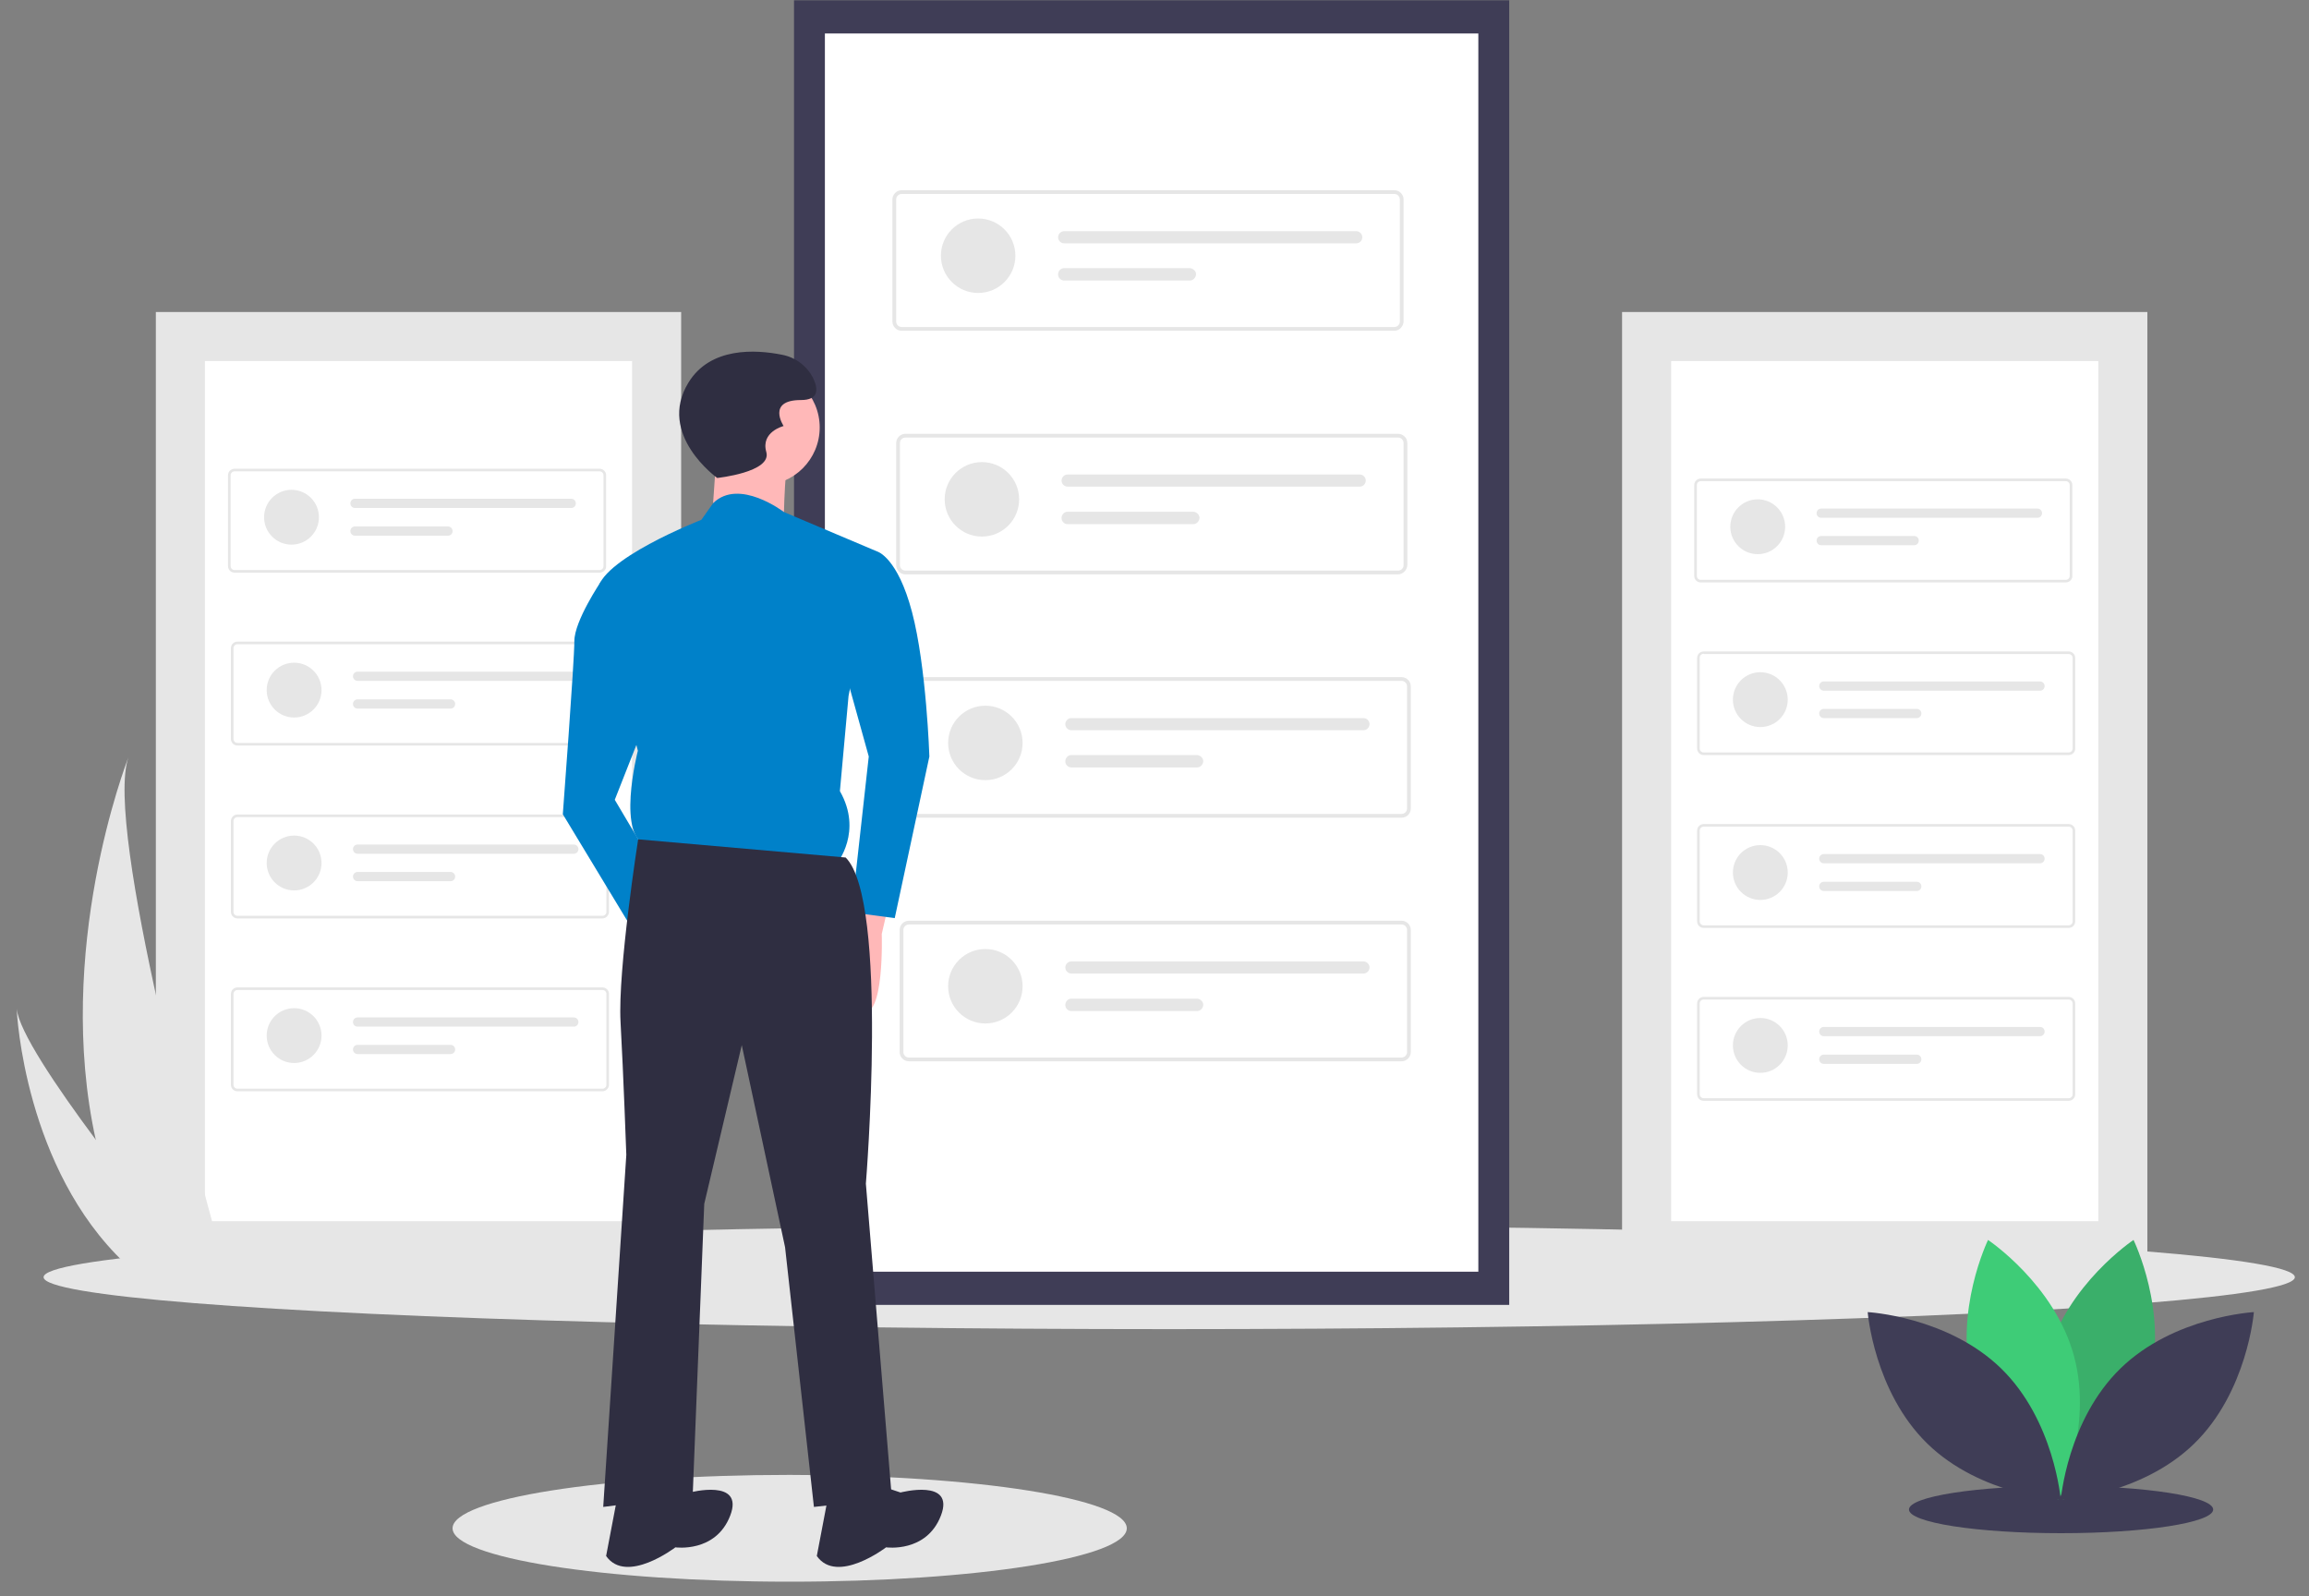 <?xml version="1.0" encoding="utf-8"?>
<!-- Generator: Adobe Illustrator 22.0.1, SVG Export Plug-In . SVG Version: 6.00 Build 0)  -->
<svg version="1.1" id="f871edae-d68c-46d4-8324-c4853318dddd"
	 xmlns="http://www.w3.org/2000/svg" xmlns:xlink="http://www.w3.org/1999/xlink" x="0px" y="0px" viewBox="0 0 800 553"
	 style="enable-background:new 0 0 800 553;" xml:space="preserve">
<rect x="0" y="0" width="800" height="553" fill="#808080" stroke="none"/>
<style type="text/css">
	.st0{fill:#E6E6E6;}
	.st1{fill:#FFFFFF;}
	.st2{fill:#3F3D56;}
	.st3{fill:#FFB8B8;}
	.st4{fill:#0081C9;}
	.st5{fill:#2F2E41;}
	.st6{fill:#3AAF6A;}
	.st7{fill:#3ECC77;}
</style>
<title>online_articles</title>
<rect x="562" y="108.1" class="st0" width="182" height="332"/>
<path class="st1" d="M579,423.1h148v-298H579V423.1z"/>
<rect x="54" y="108.1" class="st0" width="182" height="332"/>
<path class="st1" d="M71,423.1h148v-298H71V423.1z"/>
<ellipse class="st0" cx="405.1" cy="442.5" rx="390" ry="18"/>
<rect x="275.1" y="0.1" class="st2" width="247.8" height="452"/>
<path class="st1" d="M285.8,440.6h226.4v-429H285.8V440.6z"/>
<g>
	<g>
		<path class="st0" d="M483.1,114.6H312.4c-1.7,0-3.2-1.4-3.2-3.2V69.1c0-1.7,1.4-3.2,3.2-3.2h170.7c1.7,0,3.2,1.4,3.2,3.2v42.3
			C486.2,113.2,484.8,114.6,483.1,114.6z M312.4,67.2c-1,0-1.9,0.8-1.9,1.9v42.3c0,1,0.8,1.9,1.9,1.9h170.7c1,0,1.9-0.8,1.9-1.9
			V69.1c0-1-0.8-1.9-1.9-1.9H312.4z"/>
		<circle class="st0" cx="338.9" cy="88.6" r="12.9"/>
		<path class="st0" d="M368.7,80.1c-1.2,0-2.1,1-2.1,2.1c0,1.2,1,2.1,2.1,2.1h101.2c1.2,0,2.1-1,2.1-2.1c0-1.2-1-2.1-2.1-2.1l0,0
			H368.7z"/>
		<path class="st0" d="M368.7,92.9c-1.2,0-2.1,1-2.1,2.2c0,1.2,1,2.1,2.1,2.1h43.5c1.2,0,2.1-1,2.2-2.1s-1-2.1-2.1-2.2c0,0,0,0,0,0
			H368.7z"/>
	</g>
	<g>
		<path class="st0" d="M484.3,199H313.7c-1.7,0-3.2-1.4-3.2-3.2v-42.3c0-1.7,1.4-3.2,3.2-3.2h170.7c1.7,0,3.2,1.4,3.2,3.2v42.3
			C487.5,197.5,486.1,199,484.3,199z M313.7,151.6c-1,0-1.9,0.8-1.9,1.9v42.3c0,1,0.8,1.9,1.9,1.9h170.7c1,0,1.9-0.8,1.9-1.9v-42.3
			c0-1-0.8-1.9-1.9-1.9H313.7z"/>
		<circle class="st0" cx="340.2" cy="173" r="12.9"/>
		<path class="st0" d="M369.9,164.4c-1.2,0-2.1,1-2.1,2.1c0,1.2,1,2.1,2.1,2.1h101.2c1.2,0,2.1-1,2.1-2.1c0-1.2-1-2.1-2.1-2.1l0,0
			H369.9z"/>
		<path class="st0" d="M369.9,177.3c-1.2,0-2.1,1-2.1,2.2c0,1.2,1,2.1,2.1,2.1h43.5c1.2,0,2.1-1,2.2-2.1c0-1.2-1-2.1-2.1-2.2
			c0,0,0,0,0,0H369.9z"/>
	</g>
	<g>
		<path class="st0" d="M485.6,283.3H314.9c-1.7,0-3.2-1.4-3.2-3.2v-42.3c0-1.7,1.4-3.2,3.2-3.2h170.7c1.7,0,3.2,1.4,3.2,3.2v42.3
			C488.8,281.9,487.4,283.3,485.6,283.3z M314.9,235.9c-1,0-1.9,0.8-1.9,1.9v42.3c0,1,0.8,1.9,1.9,1.9h170.7c1,0,1.9-0.8,1.9-1.9
			v-42.3c0-1-0.8-1.9-1.9-1.9H314.9z"/>
		<circle class="st0" cx="341.4" cy="257.4" r="12.9"/>
		<path class="st0" d="M371.2,248.8c-1.2,0-2.1,1-2.1,2.1c0,1.2,1,2.1,2.1,2.1h101.2c1.2,0,2.1-1,2.1-2.1c0-1.2-1-2.1-2.1-2.1l0,0
			H371.2z"/>
		<path class="st0" d="M371.2,261.6c-1.2,0-2.1,1-2.1,2.2c0,1.2,1,2.1,2.1,2.1h43.5c1.2,0,2.1-1,2.2-2.1c0-1.2-1-2.1-2.1-2.2
			c0,0,0,0,0,0H371.2z"/>
	</g>
	<g>
		<path class="st0" d="M485.6,367.7H314.9c-1.7,0-3.2-1.4-3.2-3.2v-42.3c0-1.7,1.4-3.2,3.2-3.2h170.7c1.7,0,3.2,1.4,3.2,3.2v42.3
			C488.8,366.2,487.4,367.7,485.6,367.7z M314.9,320.3c-1,0-1.9,0.8-1.9,1.9v42.3c0,1,0.8,1.9,1.9,1.9h170.7c1,0,1.9-0.8,1.9-1.9
			v-42.3c0-1-0.8-1.9-1.9-1.9H314.9z"/>
		<circle class="st0" cx="341.4" cy="341.7" r="12.9"/>
		<path class="st0" d="M371.2,333.1c-1.2,0-2.1,1-2.1,2.1c0,1.2,1,2.1,2.1,2.1h101.2c1.2,0,2.1-1,2.1-2.1c0-1.2-1-2.1-2.1-2.1l0,0
			H371.2z"/>
		<path class="st0" d="M371.2,346c-1.2,0-2.1,1-2.1,2.2c0,1.2,1,2.1,2.1,2.1h43.5c1.2,0,2.1-1,2.2-2.1c0-1.2-1-2.1-2.1-2.2
			c0,0,0,0,0,0H371.2z"/>
	</g>
</g>
<g>
	<g>
		<path class="st0" d="M715.7,201.8H589.3c-1.3,0-2.3-1-2.3-2.3v-31.4c0-1.3,1-2.3,2.3-2.3h126.4c1.3,0,2.3,1,2.3,2.3v31.4
			C718.1,200.7,717,201.8,715.7,201.8z M589.3,166.7c-0.8,0-1.4,0.6-1.4,1.4v31.4c0,0.8,0.6,1.4,1.4,1.4h126.4
			c0.8,0,1.4-0.6,1.4-1.4v-31.4c0-0.8-0.6-1.4-1.4-1.4H589.3z"/>
		<circle class="st0" cx="609" cy="182.5" r="9.5"/>
		<path class="st0" d="M631,176.2c-0.9,0-1.6,0.7-1.6,1.6c0,0.9,0.7,1.6,1.6,1.6h74.9c0.9,0,1.6-0.7,1.6-1.6c0-0.9-0.7-1.6-1.6-1.6
			l0,0H631z"/>
		<path class="st0" d="M631,185.7c-0.9,0-1.6,0.7-1.6,1.6c0,0.9,0.7,1.6,1.6,1.6h32.2c0.9,0,1.6-0.7,1.6-1.6c0-0.9-0.7-1.6-1.6-1.6
			c0,0,0,0,0,0H631z"/>
	</g>
	<g>
		<path class="st0" d="M716.7,261.6H590.3c-1.3,0-2.3-1-2.3-2.3V228c0-1.3,1-2.3,2.3-2.3h126.4c1.3,0,2.3,1,2.3,2.3v31.4
			C719,260.6,718,261.6,716.7,261.6z M590.3,226.5c-0.8,0-1.4,0.6-1.4,1.4v31.4c0,0.8,0.6,1.4,1.4,1.4h126.4c0.8,0,1.4-0.6,1.4-1.4
			V228c0-0.8-0.6-1.4-1.4-1.4H590.3z"/>
		<circle class="st0" cx="609.9" cy="242.4" r="9.5"/>
		<path class="st0" d="M631.9,236.1c-0.9,0-1.6,0.7-1.6,1.6c0,0.9,0.7,1.6,1.6,1.6h74.9c0.9,0,1.6-0.7,1.6-1.6
			c0-0.9-0.7-1.6-1.6-1.6l0,0H631.9z"/>
		<path class="st0" d="M631.9,245.6c-0.9,0-1.6,0.7-1.6,1.6c0,0.9,0.7,1.6,1.6,1.6h32.2c0.9,0,1.6-0.7,1.6-1.6
			c0-0.9-0.7-1.6-1.6-1.6c0,0,0,0,0,0H631.9z"/>
	</g>
	<g>
		<path class="st0" d="M716.7,321.5H590.3c-1.3,0-2.3-1-2.3-2.3v-31.4c0-1.3,1-2.3,2.3-2.3h126.4c1.3,0,2.3,1,2.3,2.3v31.4
			C719,320.5,718,321.5,716.7,321.5z M590.3,286.4c-0.8,0-1.4,0.6-1.4,1.4v31.4c0,0.8,0.6,1.4,1.4,1.4h126.4c0.8,0,1.4-0.6,1.4-1.4
			v-31.4c0-0.8-0.6-1.4-1.4-1.4H590.3z"/>
		<circle class="st0" cx="609.9" cy="302.3" r="9.5"/>
		<path class="st0" d="M631.9,295.9c-0.9,0-1.6,0.7-1.6,1.6c0,0.9,0.7,1.6,1.6,1.6h74.9c0.9,0,1.6-0.7,1.6-1.6
			c0-0.9-0.7-1.6-1.6-1.6l0,0H631.9z"/>
		<path class="st0" d="M631.9,305.5c-0.9,0-1.6,0.7-1.6,1.6c0,0.9,0.7,1.6,1.6,1.6h32.2c0.9,0,1.6-0.7,1.6-1.6s-0.7-1.6-1.6-1.6
			c0,0,0,0,0,0H631.9z"/>
	</g>
	<g>
		<path class="st0" d="M716.7,381.4H590.3c-1.3,0-2.3-1-2.3-2.3v-31.4c0-1.3,1-2.3,2.3-2.3h126.4c1.3,0,2.3,1,2.3,2.3v31.4
			C719,380.4,718,381.4,716.7,381.4z M590.3,346.3c-0.8,0-1.4,0.6-1.4,1.4v31.4c0,0.8,0.6,1.4,1.4,1.4h126.4c0.8,0,1.4-0.6,1.4-1.4
			v-31.4c0-0.8-0.6-1.4-1.4-1.4H590.3z"/>
		<circle class="st0" cx="609.9" cy="362.2" r="9.5"/>
		<path class="st0" d="M631.9,355.8c-0.9,0-1.6,0.7-1.6,1.6c0,0.9,0.7,1.6,1.6,1.6h74.9c0.9,0,1.6-0.7,1.6-1.6
			c0-0.9-0.7-1.6-1.6-1.6l0,0H631.9z"/>
		<path class="st0" d="M631.9,365.4c-0.9,0-1.6,0.7-1.6,1.6c0,0.9,0.7,1.6,1.6,1.6h32.2c0.9,0,1.6-0.7,1.6-1.6s-0.7-1.6-1.6-1.6
			c0,0,0,0,0,0H631.9z"/>
	</g>
</g>
<g>
	<g>
		<path class="st0" d="M207.7,198.4H81.3c-1.3,0-2.3-1-2.3-2.3v-31.4c0-1.3,1-2.3,2.3-2.3h126.4c1.3,0,2.3,1,2.3,2.3v31.4
			C210.1,197.4,209,198.4,207.7,198.4z M81.3,163.3c-0.8,0-1.4,0.6-1.4,1.4v31.4c0,0.8,0.6,1.4,1.4,1.4h126.4c0.8,0,1.4-0.6,1.4-1.4
			v-31.4c0-0.8-0.6-1.4-1.4-1.4H81.3z"/>
		<circle class="st0" cx="101" cy="179.2" r="9.5"/>
		<path class="st0" d="M123,172.8c-0.9,0-1.6,0.7-1.6,1.6c0,0.9,0.7,1.6,1.6,1.6h74.9c0.9,0,1.6-0.7,1.6-1.6c0-0.9-0.7-1.6-1.6-1.6
			l0,0H123z"/>
		<path class="st0" d="M123,182.4c-0.9,0-1.6,0.7-1.6,1.6c0,0.9,0.7,1.6,1.6,1.6h32.2c0.9,0,1.6-0.7,1.6-1.6c0-0.9-0.7-1.6-1.6-1.6
			c0,0,0,0,0,0H123z"/>
	</g>
	<g>
		<path class="st0" d="M208.7,258.3H82.3c-1.3,0-2.3-1-2.3-2.3v-31.4c0-1.3,1-2.3,2.3-2.3h126.4c1.3,0,2.3,1,2.3,2.3V256
			C211,257.3,210,258.3,208.7,258.3z M82.3,223.2c-0.8,0-1.4,0.6-1.4,1.4V256c0,0.8,0.6,1.4,1.4,1.4h126.4c0.8,0,1.4-0.6,1.4-1.4
			v-31.4c0-0.8-0.6-1.4-1.4-1.4H82.3z"/>
		<circle class="st0" cx="101.9" cy="239.1" r="9.5"/>
		<path class="st0" d="M123.9,232.7c-0.9,0-1.6,0.7-1.6,1.6c0,0.9,0.7,1.6,1.6,1.6h74.9c0.9,0,1.6-0.7,1.6-1.6
			c0-0.9-0.7-1.6-1.6-1.6l0,0H123.9z"/>
		<path class="st0" d="M123.9,242.3c-0.9,0-1.6,0.7-1.6,1.6c0,0.9,0.7,1.6,1.6,1.6h32.2c0.9,0,1.6-0.7,1.6-1.6
			c0-0.9-0.7-1.6-1.6-1.6c0,0,0,0,0,0H123.9z"/>
	</g>
	<g>
		<path class="st0" d="M208.7,318.2H82.3c-1.3,0-2.3-1-2.3-2.3v-31.4c0-1.3,1-2.3,2.3-2.3h126.4c1.3,0,2.3,1,2.3,2.3v31.4
			C211,317.1,210,318.2,208.7,318.2z M82.3,283.1c-0.8,0-1.4,0.6-1.4,1.4v31.4c0,0.8,0.6,1.4,1.4,1.4h126.4c0.8,0,1.4-0.6,1.4-1.4
			v-31.4c0-0.8-0.6-1.4-1.4-1.4H82.3z"/>
		<circle class="st0" cx="101.9" cy="299" r="9.5"/>
		<path class="st0" d="M123.9,292.6c-0.9,0-1.6,0.7-1.6,1.6s0.7,1.6,1.6,1.6h74.9c0.9,0,1.6-0.7,1.6-1.6s-0.7-1.6-1.6-1.6l0,0H123.9
			z"/>
		<path class="st0" d="M123.9,302.1c-0.9,0-1.6,0.7-1.6,1.6c0,0.9,0.7,1.6,1.6,1.6h32.2c0.9,0,1.6-0.7,1.6-1.6
			c0-0.9-0.7-1.6-1.6-1.6c0,0,0,0,0,0H123.9z"/>
	</g>
	<g>
		<path class="st0" d="M208.7,378.1H82.3c-1.3,0-2.3-1-2.3-2.3v-31.4c0-1.3,1-2.3,2.3-2.3h126.4c1.3,0,2.3,1,2.3,2.3v31.4
			C211,377,210,378.1,208.7,378.1z M82.3,343c-0.8,0-1.4,0.6-1.4,1.4v31.4c0,0.8,0.6,1.4,1.4,1.4h126.4c0.8,0,1.4-0.6,1.4-1.4v-31.4
			c0-0.8-0.6-1.4-1.4-1.4H82.3z"/>
		<circle class="st0" cx="101.9" cy="358.8" r="9.5"/>
		<path class="st0" d="M123.9,352.5c-0.9,0-1.6,0.7-1.6,1.6c0,0.9,0.7,1.6,1.6,1.6h74.9c0.9,0,1.6-0.7,1.6-1.6
			c0-0.9-0.7-1.6-1.6-1.6l0,0H123.9z"/>
		<path class="st0" d="M123.9,362c-0.9,0-1.6,0.7-1.6,1.6c0,0.9,0.7,1.6,1.6,1.6h32.2c0.9,0,1.6-0.7,1.6-1.6c0-0.9-0.7-1.6-1.6-1.6
			c0,0,0,0,0,0H123.9z"/>
	</g>
</g>
<g>
	<path class="st0" d="M33.2,395c3.1,14.5,8.3,28.6,15.3,41.7c0.2,0.3,0.3,0.6,0.5,0.9l27.1-5.1c-0.1-0.3-0.2-0.6-0.3-0.9
		C70.1,411.1,36,286.4,44.5,262.4C43.7,264.4,18.7,329.3,33.2,395z"/>
	<path class="st0" d="M43.2,437.6c0.3,0.3,0.6,0.6,0.9,0.8l20.4-3.8c-0.2-0.2-0.4-0.5-0.7-0.9c-4.5-5.4-17.8-21.7-30.6-38.8
		c-13.7-18.4-26.7-37.7-27.4-45.4C5.8,351.3,8.7,404.9,43.2,437.6z"/>
</g>
<g>
	<ellipse class="st0" cx="273.6" cy="529.5" rx="116.8" ry="18.5"/>
</g>
<g>
	<path class="st3" d="M308.5,310.6l-3,13c0,0,1,30-7,27s-6-29-6-29l7-13L308.5,310.6z"/>
	<circle class="st3" cx="264" cy="148.1" r="20"/>
	<path class="st3" d="M248.5,153.6l-2,29l25,3c0,0,0-24,2-27S248.5,153.6,248.5,153.6z"/>
	<path class="st4" d="M304,191.1l-32.4-13.7c0,0-15.5-11.9-24.5-3.1l-4.1,5.8c0,0-36,14-36,25l14,55c0,0-8,31,4,33l65,6
		c0,0,9-11,1-25l3-33L304,191.1z"/>
	<path class="st4" d="M282,192.1l22-1c0,0,7,2,12,21s6,50,6,50l-12,56l-15-2l6-54l-10-36L282,192.1z"/>
	<path class="st4" d="M219,198.1l-10.8,3.4c0,0-9.2,13.6-9.2,20.6s-4,60-4,60l26,43l8-21l-16-27l13-33L219,198.1z"/>
	<path class="st5" d="M293,297.1l-71.9-6.3c0,0-7.1,45.3-6.1,63.3s2,46,2,46l-8,122l31-4l4-101l13-55l15,70l10,90l27-3l-9-109
		C300,410.1,308,312.1,293,297.1z"/>
	<path class="st5" d="M303,514.1l9,3c0,0,19-5,14,8s-19,11-19,11s-17,13-24,3l4-21L303,514.1z"/>
	<path class="st5" d="M230,514.1l9,3c0,0,19-5,14,8s-19,11-19,11s-17,13-24,3l4-21L230,514.1z"/>
	<path class="st5" d="M248.5,165.6c0,0-21-15-10-33c7.6-12.5,23.4-11.5,32.4-9.7c4.9,0.9,9.1,4.2,11.1,8.7c1.5,3.5,1.5,7-4.5,7
		c-12,0-6,9-6,9s-8,2-6,9S248.5,165.6,248.5,165.6z"/>
</g>
<g>
	<ellipse class="st2" cx="714.1" cy="523" rx="52.7" ry="8.2"/>
	<path class="st6" d="M744.6,479.4c-6.7,24.9-29.8,40.3-29.8,40.3s-12.1-24.9-5.4-49.8s29.8-40.3,29.8-40.3S751.4,454.5,744.6,479.4
		z"/>
	<path class="st7" d="M683.4,479.4c6.7,24.9,29.8,40.3,29.8,40.3s12.1-24.9,5.4-49.8s-29.8-40.3-29.8-40.3S676.7,454.5,683.4,479.4z
		"/>
	<path class="st2" d="M693.3,474.1c18.5,18,20.7,45.6,20.7,45.6s-27.7-1.5-46.2-19.5s-20.7-45.6-20.7-45.6S674.8,456.1,693.3,474.1z
		"/>
	<path class="st2" d="M734.7,474.1c-18.5,18-20.7,45.6-20.7,45.6s27.7-1.5,46.2-19.5s20.7-45.6,20.7-45.6S753.2,456.1,734.7,474.1z"
		/>
</g>
</svg>
